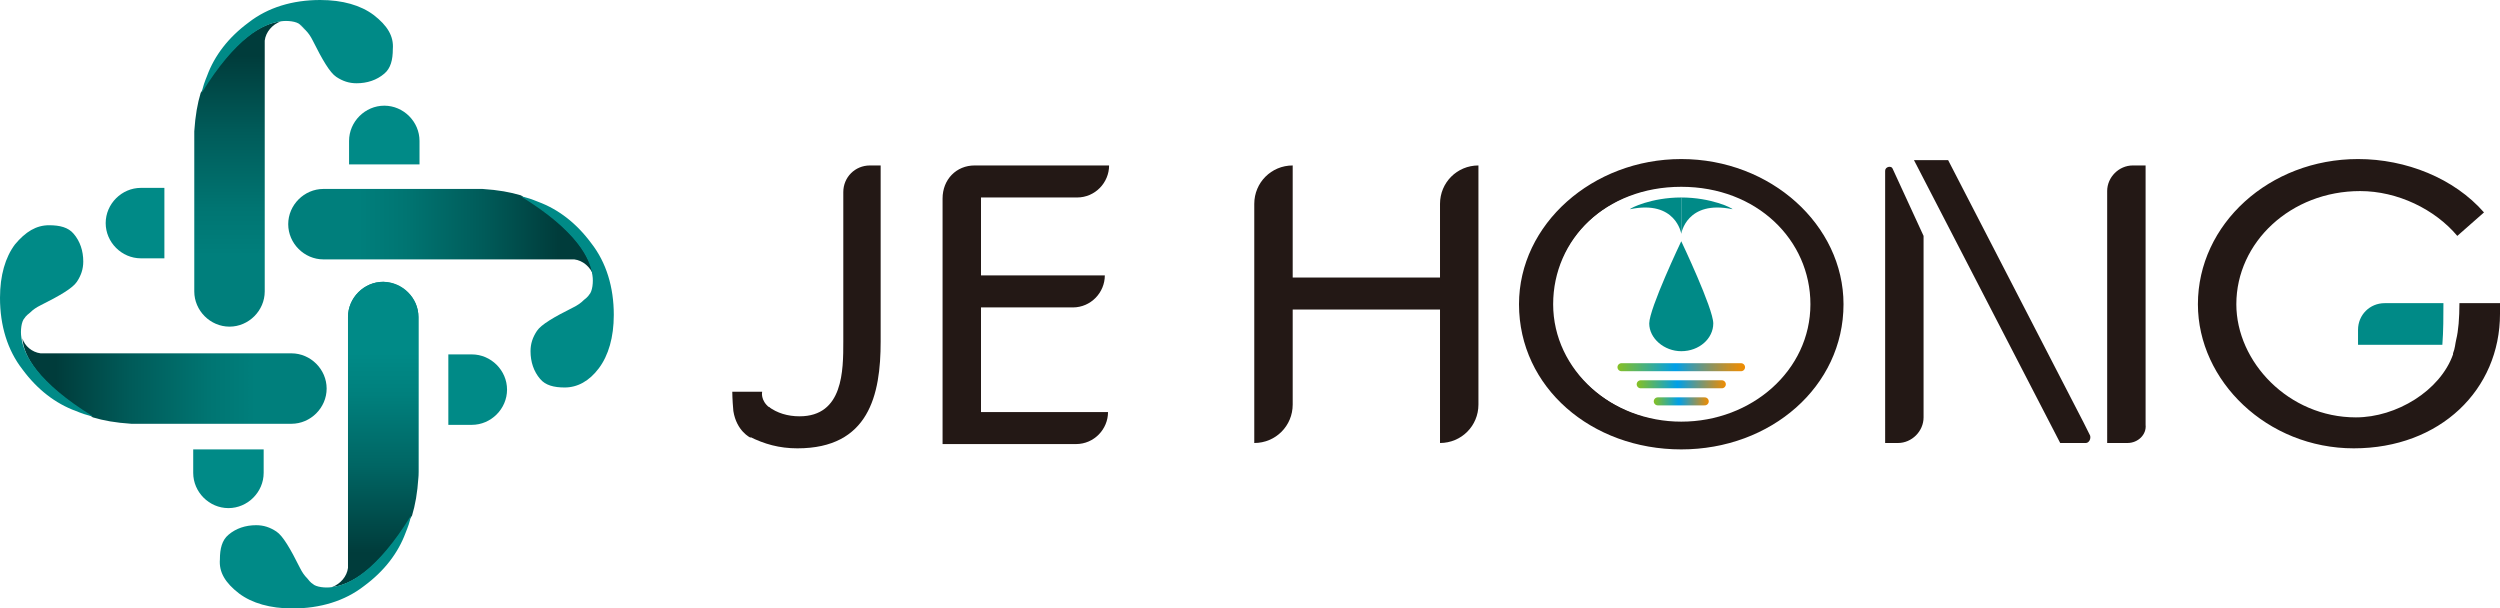 <?xml version="1.0" encoding="utf-8"?>
<!-- Generator: Adobe Illustrator 24.3.0, SVG Export Plug-In . SVG Version: 6.00 Build 0)  -->
<svg version="1.1" id="圖層_1" xmlns="http://www.w3.org/2000/svg" xmlns:xlink="http://www.w3.org/1999/xlink" x="0px" y="0px"
	 viewBox="0 0 234.2 57" width="234.2" height="57" style="enable-background:new 0 0 234.2 57;" xml:space="preserve">
<style type="text/css">
	.st0{fill:#008A87;}
	.st1{fill:url(#SVGID_1_);}
	.st2{fill:url(#SVGID_2_);}
	.st3{fill:url(#SVGID_3_);}
	.st4{fill:url(#SVGID_4_);}
	.st5{fill:#231815;}
	.st6{fill-rule:evenodd;clip-rule:evenodd;fill:#231815;}
	.st7{fill:none;stroke:url(#SVGID_5_);stroke-width:0.751;stroke-linecap:round;stroke-linejoin:round;stroke-miterlimit:10;}
	.st8{fill:none;stroke:url(#SVGID_6_);stroke-width:0.751;stroke-linecap:round;stroke-linejoin:round;stroke-miterlimit:10;}
	.st9{fill:none;stroke:url(#SVGID_7_);stroke-width:0.751;stroke-linecap:round;stroke-linejoin:round;stroke-miterlimit:10;}
</style>
<g>
	<g>
		<g>
			<path class="st0" d="M24.7,42.1v2.2c0,1.8-1.5,3.3-3.3,3.3h0c-1.8,0-3.3-1.5-3.3-3.3l0-2.2L24.7,42.1z"/>
			<path class="st0" d="M32.7,15.4v-2.2c0-1.8,1.5-3.3,3.3-3.3h0c1.8,0,3.3,1.5,3.3,3.3l0,2.2L32.7,15.4z"/>
			<path class="st0" d="M42,33.2h2.2c1.8,0,3.3,1.5,3.3,3.3v0c0,1.8-1.5,3.3-3.3,3.3l-2.2,0L42,33.2z"/>
			<path class="st0" d="M15.4,24.2h-2.2c-1.8,0-3.3-1.5-3.3-3.3v0c0-1.8,1.5-3.3,3.3-3.3l2.2,0L15.4,24.2z"/>
			<path class="st0" d="M39.2,29.7v14.5c0,1.8-1.5,3.3-3.3,3.3h0c-1.8,0-3.3-1.5-3.3-3.3l0-14.5c0-1.8,1.5-3.3,3.3-3.3h0
				C37.7,26.5,39.2,27.9,39.2,29.7z"/>
			<path class="st0" d="M28.1,2.3C28.1,2.3,28.1,2.3,28.1,2.3c0.2,0.1,0.4,0.3,0.5,0.5C28.3,2.5,28.1,2.3,28.1,2.3z"/>
			<g>
				<linearGradient id="SVGID_1_" gradientUnits="userSpaceOnUse" x1="22.263" y1="26.771" x2="22.263" y2="3.217">
					<stop  offset="0.12" style="stop-color:#007F7C"/>
					<stop  offset="0.306" style="stop-color:#007572"/>
					<stop  offset="0.618" style="stop-color:#005B59"/>
					<stop  offset="0.915" style="stop-color:#003C3B"/>
				</linearGradient>
				<path class="st1" d="M18.8,8.7c-0.3,1-0.5,2.1-0.6,3.6c0,0.1,0,0.3,0,0.4v0.9v1.9v11.8c0,1.8,1.5,3.3,3.3,3.3h0
					c1.8,0,3.3-1.5,3.3-3.3l0-11.8h0v-11c0-0.1,0-0.3,0-0.4c0,0,0,0,0-0.1c0-0.1,0-0.2,0-0.2c0,0,0,0,0,0c0.1-0.8,0.7-1.5,1.5-1.8
					C24.6,2.2,22,3.5,18.8,8.7z"/>
				<path class="st0" d="M35,1.4C33.8,0.5,32.1,0,30,0c-2.6,0-4.9,0.7-6.7,2.1c-1.9,1.4-3.2,3.1-3.9,5c-0.2,0.5-0.4,1-0.5,1.6
					c3.2-5.2,5.8-6.5,7.4-6.7c0.6-0.1,1.5,0,1.8,0.3c0,0,0,0,0,0s0.2,0.1,0.5,0.5c0,0,0,0,0,0c0.3,0.3,0.5,0.6,0.7,1
					c0.9,1.8,1.6,3,2.2,3.4c0.6,0.4,1.2,0.6,1.9,0.6c1,0,1.9-0.3,2.6-0.9c0.6-0.5,0.8-1.3,0.8-2.3C36.9,3.4,36.3,2.4,35,1.4z"/>
			</g>
			<g>
				
					<linearGradient id="SVGID_2_" gradientUnits="userSpaceOnUse" x1="-905.939" y1="1312.387" x2="-905.939" y2="1288.832" gradientTransform="matrix(0 1 -1 0 1343.161 927.677)">
					<stop  offset="0.12" style="stop-color:#007F7C"/>
					<stop  offset="0.306" style="stop-color:#007572"/>
					<stop  offset="0.618" style="stop-color:#005B59"/>
					<stop  offset="0.915" style="stop-color:#003C3B"/>
				</linearGradient>
				<path class="st2" d="M48.8,18.3c-1-0.3-2.1-0.5-3.6-0.6c-0.1,0-0.3,0-0.4,0h-0.9h-1.9H30.3c-1.8,0-3.3,1.5-3.3,3.3v0
					c0,1.8,1.5,3.3,3.3,3.3l11.8,0v0h11c0.1,0,0.3,0,0.4,0c0,0,0,0,0.1,0c0.1,0,0.2,0,0.2,0c0,0,0,0,0,0c0.8,0.1,1.5,0.7,1.8,1.5
					C55.3,24.1,54,21.5,48.8,18.3z"/>
				<path class="st0" d="M56.1,34.5c0.9-1.2,1.4-2.9,1.4-5c0-2.6-0.7-4.9-2.1-6.7c-1.4-1.9-3.1-3.2-5-3.9c-0.5-0.2-1-0.4-1.6-0.5
					c5.2,3.2,6.5,5.8,6.7,7.4c0.1,0.6,0,1.5-0.3,1.8c0,0,0,0,0,0s-0.1,0.2-0.5,0.5c0,0,0,0,0,0c-0.3,0.3-0.6,0.5-1,0.7
					c-1.8,0.9-3,1.6-3.4,2.2c-0.4,0.6-0.6,1.2-0.6,1.9c0,1,0.3,1.9,0.9,2.6c0.5,0.6,1.3,0.8,2.3,0.8C54.1,36.3,55.2,35.7,56.1,34.5z
					"/>
			</g>
			<g>
				
					<linearGradient id="SVGID_3_" gradientUnits="userSpaceOnUse" x1="367.014" y1="2372.459" x2="367.014" y2="2348.905" gradientTransform="matrix(-1 0 0 -1 402.153 2402.688)">
					<stop  offset="0.12" style="stop-color:#008A87"/>
					<stop  offset="0.285" style="stop-color:#00807D"/>
					<stop  offset="0.565" style="stop-color:#006664"/>
					<stop  offset="0.915" style="stop-color:#003C3B"/>
				</linearGradient>
				<path class="st3" d="M38.6,48.3c0.3-1,0.5-2.1,0.6-3.6c0-0.1,0-0.3,0-0.4v-0.9v-1.9V29.7c0-1.8-1.5-3.3-3.3-3.3h0
					c-1.8,0-3.3,1.5-3.3,3.3l0,11.8h0v11c0,0.1,0,0.3,0,0.4c0,0,0,0,0,0.1c0,0.1,0,0.2,0,0.2c0,0,0,0,0,0c-0.1,0.8-0.7,1.5-1.5,1.8
					C32.8,54.8,35.4,53.5,38.6,48.3z"/>
				<path class="st0" d="M22.4,55.6c1.2,0.9,2.9,1.4,5,1.4c2.6,0,4.9-0.7,6.7-2.1c1.9-1.4,3.2-3.1,3.9-5c0.2-0.5,0.4-1,0.5-1.6
					c-3.2,5.2-5.8,6.5-7.4,6.7c-0.6,0.1-1.5,0-1.8-0.3c0,0,0,0,0,0s-0.2-0.1-0.5-0.5c0,0,0,0,0,0c-0.3-0.3-0.5-0.6-0.7-1
					c-0.9-1.8-1.6-3-2.2-3.4c-0.6-0.4-1.2-0.6-1.9-0.6c-1,0-1.9,0.3-2.6,0.9c-0.6,0.5-0.8,1.3-0.8,2.3
					C20.5,53.6,21.1,54.6,22.4,55.6z"/>
			</g>
			<g>
				
					<linearGradient id="SVGID_4_" gradientUnits="userSpaceOnUse" x1="1439.967" y1="1202.989" x2="1439.967" y2="1179.435" gradientTransform="matrix(0 -1 1 0 -1176.218 1475.64)">
					<stop  offset="0.12" style="stop-color:#007F7C"/>
					<stop  offset="0.306" style="stop-color:#007572"/>
					<stop  offset="0.618" style="stop-color:#005B59"/>
					<stop  offset="0.915" style="stop-color:#003C3B"/>
				</linearGradient>
				<path class="st4" d="M8.7,39.1c1,0.3,2.1,0.5,3.6,0.6c0.1,0,0.3,0,0.4,0h0.9h1.9h11.8c1.8,0,3.3-1.5,3.3-3.3v0
					c0-1.8-1.5-3.3-3.3-3.3l-11.8,0v0h-11c-0.1,0-0.3,0-0.4,0c0,0,0,0-0.1,0c-0.1,0-0.2,0-0.2,0c0,0,0,0,0,0C3,33,2.3,32.4,2.1,31.7
					C2.2,33.3,3.5,35.9,8.7,39.1z"/>
				<path class="st0" d="M1.4,22.9c-0.9,1.2-1.4,2.9-1.4,5c0,2.6,0.7,4.9,2.1,6.7c1.4,1.9,3.1,3.2,5,3.9c0.5,0.2,1,0.4,1.6,0.5
					c-5.2-3.2-6.5-5.8-6.7-7.4c-0.1-0.6,0-1.5,0.3-1.8c0,0,0,0,0,0s0.1-0.2,0.5-0.5c0,0,0,0,0,0c0.3-0.3,0.6-0.5,1-0.7
					c1.8-0.9,3-1.6,3.4-2.2c0.4-0.6,0.6-1.2,0.6-1.9c0-1-0.3-1.9-0.9-2.6c-0.5-0.6-1.3-0.8-2.3-0.8C3.4,21.1,2.4,21.7,1.4,22.9z"/>
			</g>
		</g>
	</g>
	<g>
		<path class="st5" d="M91.3,15.5h12.6v0c0,1.6-1.3,3-3,3h-9v7.3h11.6v0c0,1.6-1.3,3-3,3h-8.6v9.8h11.9v0c0,1.6-1.3,3-3,3H88.3v-23
			C88.3,16.8,89.6,15.5,91.3,15.5z"/>
		<path class="st5" d="M134.9,26v-6.9c0-2,1.6-3.6,3.6-3.6l0,0v22.4c0,2-1.6,3.6-3.6,3.6l0,0V29h-13.8v8.9c0,2-1.6,3.6-3.6,3.6h0
			V19.1c0-2,1.6-3.6,3.6-3.6h0V26H134.9z"/>
		<path class="st5" d="M180.2,22.1v17c0,1.3-1.1,2.4-2.4,2.4h-1.2V16c0-0.4,0.6-0.5,0.7-0.2L180.2,22.1z"/>
		<path class="st6" d="M195.2,39.6l-12.7-24.6h-3.2L193,41.5h2.4c0.3,0,0.5-0.4,0.4-0.7L195.2,39.6L195.2,39.6z"/>
		<path class="st5" d="M199.3,41.5h-1.9V17.9c0-1.3,1.1-2.4,2.4-2.4h1.2v24.3C201.1,40.7,200.3,41.5,199.3,41.5z"/>
		<path class="st5" d="M230.4,28.4c0,1.4-0.1,2.6-0.3,3.4c-0.1,0.4-0.1,0.8-0.3,1.3c0,0.1,0,0.1,0,0.1h0c-1.2,3.4-5.3,5.9-9.1,5.9
			c-6.3,0-11.2-5.2-11.2-10.6c0-5.8,5.1-10.6,11.6-10.6c3.5,0,7,1.7,9.1,4.2l2.5-2.2c-2.8-3.2-7.3-5-11.8-5c-8.3,0-15,6.1-15,13.6
			c0,7.2,6.5,13.5,14.6,13.5c8.1,0,13.7-5.5,13.7-12.6v-1H230.4z"/>
		<path class="st0" d="M228.9,28.4h-5.5c-1.4,0-2.5,1.1-2.5,2.5v1.4h7.9C228.9,31,228.9,29.6,228.9,28.4z"/>
		<g>
			<path class="st5" d="M82.5,15.5V32c0,5-1.1,10-7.8,10c-1.7,0-3.1-0.4-4.5-1.1l1.8-2.8c0.8,0.6,1.8,0.9,2.9,0.9
				c4.1,0,4.1-4.3,4.1-7V18c0-1.4,1.1-2.5,2.5-2.5H82.5z"/>
			<path class="st5" d="M71.4,36.7c0,0-0.2,0.8,0.7,1.5L70.3,41c0,0-1.3-0.6-1.6-2.5c-0.1-1.1-0.1-1.8-0.1-1.8H71.4z"/>
		</g>
		<g>
			<path class="st5" d="M172.7,28.5c0,7.7-6.8,13.6-15.2,13.6c-8.4,0-15.2-5.8-15.2-13.6c0-7.5,6.9-13.6,15.2-13.6
				C165.9,14.9,172.7,21.1,172.7,28.5z M169.7,28.5c0-6-5-11.1-12.1-11.1s-12.1,5-12.1,11.1c0,6.2,5.6,11.1,12.1,11.1
				C164.1,39.6,169.7,34.7,169.7,28.5z"/>
			<path class="st0" d="M160.5,30.3c0,1.4-1.3,2.6-3,2.6c-1.6,0-3-1.2-3-2.6s3-7.7,3-7.7S160.5,28.9,160.5,30.3z"/>
			<g>
				<linearGradient id="SVGID_5_" gradientUnits="userSpaceOnUse" x1="151.484" y1="34.43" x2="163.497" y2="34.43">
					<stop  offset="0" style="stop-color:#87C022"/>
					<stop  offset="0.237" style="stop-color:#42AF87"/>
					<stop  offset="0.457" style="stop-color:#009FE8"/>
					<stop  offset="0.569" style="stop-color:#3C9AAE"/>
					<stop  offset="0.725" style="stop-color:#889464"/>
					<stop  offset="0.854" style="stop-color:#C0902E"/>
					<stop  offset="0.949" style="stop-color:#E38D0D"/>
					<stop  offset="1" style="stop-color:#F08C00"/>
				</linearGradient>
				<line class="st7" x1="151.9" y1="34.4" x2="163.1" y2="34.4"/>
				<linearGradient id="SVGID_6_" gradientUnits="userSpaceOnUse" x1="153.324" y1="36.044" x2="161.679" y2="36.044">
					<stop  offset="0" style="stop-color:#87C022"/>
					<stop  offset="0.237" style="stop-color:#42AF87"/>
					<stop  offset="0.457" style="stop-color:#009FE8"/>
					<stop  offset="0.66" style="stop-color:#5B9890"/>
					<stop  offset="1" style="stop-color:#F08C00"/>
				</linearGradient>
				<line class="st8" x1="153.7" y1="36" x2="161.3" y2="36"/>
				<linearGradient id="SVGID_7_" gradientUnits="userSpaceOnUse" x1="154.917" y1="37.572" x2="160.062" y2="37.572">
					<stop  offset="0" style="stop-color:#87C022"/>
					<stop  offset="0.237" style="stop-color:#42AF87"/>
					<stop  offset="0.457" style="stop-color:#009FE8"/>
					<stop  offset="0.66" style="stop-color:#5B9890"/>
					<stop  offset="1" style="stop-color:#F08C00"/>
				</linearGradient>
				<line class="st9" x1="155.3" y1="37.6" x2="159.7" y2="37.6"/>
			</g>
			<g>
				<path class="st5" d="M172.6,28.5c0,7.7-6.8,13.5-15.1,13.5c-8.3,0-15.1-5.8-15.1-13.5c0-7.4,6.8-13.5,15.1-13.5
					C165.8,15,172.6,21,172.6,28.5z M169.6,28.5c0-6-5-11-12.1-11c-7.1,0-12.1,5-12.1,11c0,6.2,5.6,11,12.1,11
					C164.1,39.5,169.6,34.7,169.6,28.5z"/>
			</g>
			<g>
				<path class="st0" d="M157.5,18.5v3.4c0,0-0.5-3.2-4.8-2.3C152.7,19.5,154.7,18.5,157.5,18.5z"/>
				<path class="st0" d="M157.5,18.5v3.4c0,0,0.5-3.2,4.8-2.3C162.3,19.5,160.3,18.5,157.5,18.5z"/>
			</g>
		</g>
	</g>
</g>
</svg>
